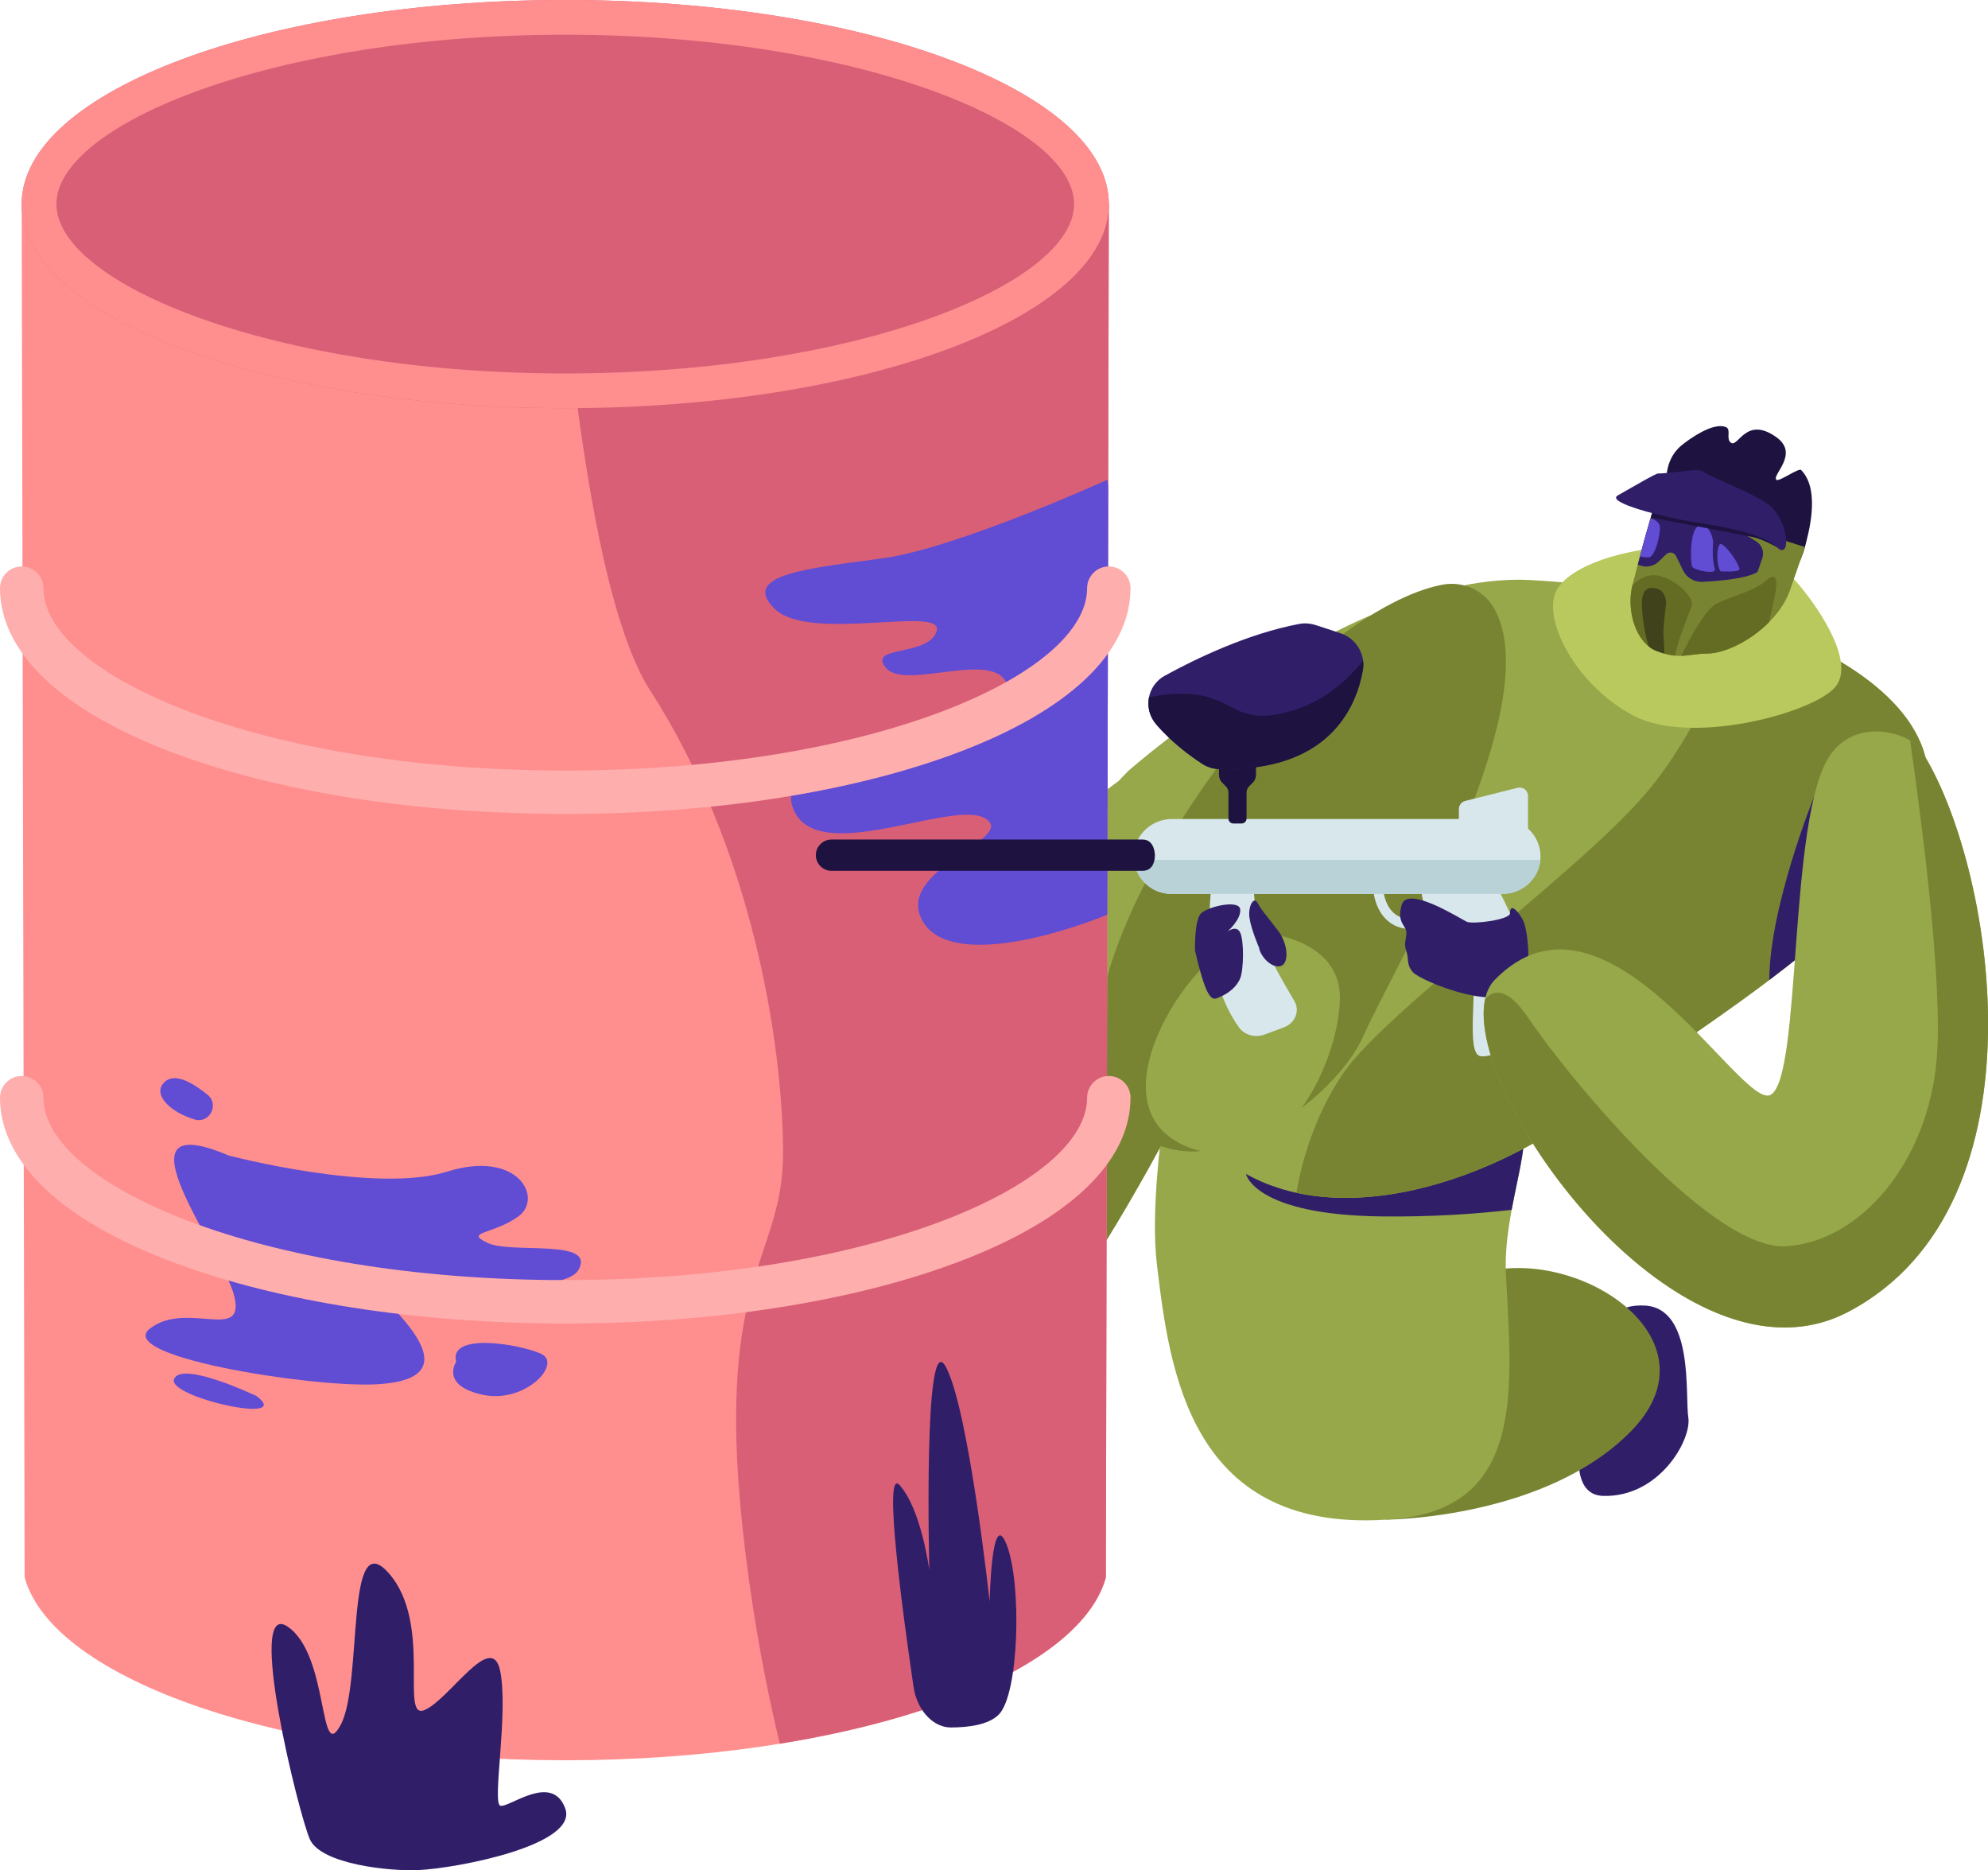 <?xml version="1.0" encoding="UTF-8"?><svg xmlns="http://www.w3.org/2000/svg" xmlns:xlink="http://www.w3.org/1999/xlink" height="615.4" preserveAspectRatio="xMidYMid meet" version="1.0" viewBox="0.0 -0.0 654.3 615.4" width="654.3" zoomAndPan="magnify"><defs><clipPath id="a"><path d="M 488 240 L 654.32 240 L 654.32 437 L 488 437 Z M 488 240"/></clipPath><clipPath id="b"><path d="M 488 243 L 654.32 243 L 654.32 437 L 488 437 Z M 488 243"/></clipPath><clipPath id="c"><path d="M 89 514 L 187 514 L 187 615.379 L 89 615.379 Z M 89 514"/></clipPath></defs><g><g><path d="M 108.594 419.129 C 108.594 419.129 96.512 403.277 85 405.164 C 73.484 407.051 56.688 451.969 53.855 461.406 C 52.246 466.777 45.281 486.977 52.914 490.098 C 66.312 495.57 74.242 478.961 82.922 469.898 C 91.605 460.84 112.555 444.043 112.18 438.383 C 111.801 432.719 108.594 419.129 108.594 419.129" fill="#311e69"/></g><g><path d="M 527.922 445.172 C 527.922 445.172 524.809 428.844 541.23 429.574 C 557.648 430.305 554.535 459.145 555.668 466.418 C 556.801 473.691 546.152 492.699 527.688 492.215 C 509.223 491.727 527.922 445.172 527.922 445.172" fill="#311e69"/></g><g><path d="M 456.344 500.016 C 456.344 500.016 508.504 499.801 536.812 470.922 C 565.125 442.047 523.727 412.711 492.277 417.809 C 460.824 422.902 419.59 472.941 456.344 500.016" fill="#788431"/></g><g><path d="M 393.234 311.828 C 393.234 311.828 376.633 381.801 380.781 416.199 C 384.934 450.59 391.457 505.742 459.062 499.812 C 502.516 496 497.445 455.918 495.641 419.129 C 494.637 398.684 504.809 376.383 500.57 368.758 C 488.711 347.406 393.234 311.828 393.234 311.828" fill="#96a84a"/></g><g><path d="M 500.57 368.758 C 499.664 367.117 498.258 365.398 496.445 363.617 L 410.082 386.277 C 410.082 386.277 412.703 399.785 454.883 400.254 C 471.383 400.441 485.918 399.41 497.523 398.086 C 499.922 385.102 503.355 373.766 500.57 368.758" fill="#311e69"/></g><g><path d="M 371.297 253.711 C 371.297 253.711 446.016 187.887 503.535 190.852 C 561.059 193.816 623.324 214.988 633.332 247.754 C 645.789 288.523 561.992 335.328 522.355 364.773 C 483.934 393.312 427.633 407.895 397.387 376.465 C 367.145 345.035 329.785 294.629 371.297 253.711" fill="#96a84a"/></g><g><path d="M 368.156 257 C 368.156 257 339.09 277.953 319.84 297.77 C 287.371 331.191 242.516 429.551 242.516 429.551 C 242.516 429.551 134.734 399.961 98.164 415.828 C 91.266 418.82 87.117 442.352 86.457 448.094 C 82.305 484.266 209.441 513.656 271.711 500.016 C 333.977 486.375 398.574 344.441 398.574 344.441 L 368.156 257" fill="#96a84a"/></g><g><path d="M 278.125 449.707 C 263.406 463.293 226.035 465.559 175.074 461.031 C 133.008 457.289 103.305 441.473 88.316 437.551 C 87.312 442.117 86.68 446.137 86.457 448.094 C 82.305 484.266 209.441 513.656 271.711 500.016 C 333.977 486.375 398.574 344.441 398.574 344.441 L 393.051 328.562 C 382.004 332.148 372.758 336.227 368.246 340.23 C 353.809 353.059 292.848 436.117 278.125 449.707" fill="#788431"/></g><g><path d="M 573.199 203.375 C 567.441 218.586 557.148 242.125 543.309 259.125 C 521.223 286.258 456.168 332.309 441.887 353.449 C 433.965 365.18 428.902 379.348 426.684 392.477 C 456.703 399.008 494.297 385.617 522.355 364.773 C 561.992 335.328 645.789 288.523 633.332 247.754 C 627.457 228.52 603.566 213.281 573.199 203.375" fill="#788431"/></g><g><path d="M 597.039 262.176 C 597.039 262.176 582.328 298.578 582.328 322.449 C 590.297 316.438 597.98 310.238 604.895 303.938 L 597.039 262.176" fill="#311e69"/></g><g><path d="M 591.246 191.457 C 597.309 198.312 610.703 216.977 604.359 225.645 C 598.02 234.312 556.82 245.633 537.645 235.484 C 518.465 225.34 507.977 204.164 511.977 194.906 C 518.578 179.617 573.816 171.75 591.246 191.457" fill="#b9c95d"/></g><g><path d="M 491.594 199.91 C 488.16 194.066 481.383 191.125 474.723 192.391 C 467.293 193.805 455.246 198.355 438.176 211.516 C 406.848 235.676 344.562 322.117 365.324 361.375 C 386.086 400.633 438.094 364.953 448.703 340.895 C 458.367 318.984 510.344 231.824 491.594 199.91" fill="#788431"/></g><g><path d="M 417.277 307.156 C 417.277 307.156 441.293 309.34 441.008 328.609 C 440.727 347.879 424.41 386.363 395.191 378.785 C 361.176 369.965 382.75 329.285 398.574 315.793 C 414.395 302.301 417.277 307.156 417.277 307.156" fill="#96a84a"/></g><g><path d="M 549.699 166.227 C 549.699 166.227 545.031 153.383 553.531 146.461 C 555.605 144.77 563.949 138.59 568.172 140.602 C 569.809 141.379 567.953 144.547 569.73 145.695 C 572.145 147.262 574.656 136.719 584.648 143.855 C 592.379 149.379 583.031 156.328 584.648 157.871 C 585.477 158.66 592.016 153.848 592.801 154.652 C 599.484 161.488 594.898 176.523 594.051 179.992 C 591.91 188.754 579.75 205.574 579.75 205.574 C 579.75 205.574 547.574 181.539 549.699 166.227" fill="#1e1240"/></g><g><path d="M 588.375 178.191 L 594.051 179.992 L 589.242 193.902 C 585.16 205.949 570.449 214.938 562.012 215.043 C 555.27 215.125 552.938 217.199 545.121 214.148 C 538.609 211.609 535.066 201.156 537.328 192.352 C 540.27 180.922 542.852 171.25 544.844 165.492 C 548.898 153.785 571.258 157.688 578.328 169.906 C 580.582 173.809 584.082 176.832 588.375 178.191" fill="#788431"/></g><g><path d="M 563.164 170.684 C 558.402 169.414 549.836 168.379 544.086 167.777 C 542.637 172.32 540.926 178.551 539.031 185.789 L 539.941 186.105 C 542.004 186.82 544.293 186.316 545.871 184.805 L 548.398 182.383 C 548.949 181.855 549.75 181.68 550.469 181.93 C 550.98 182.105 551.398 182.477 551.633 182.961 L 553.914 187.648 C 555.102 190.09 557.625 191.586 560.336 191.449 C 565.879 191.168 574.992 190.383 578.453 188.195 L 580.012 183.695 C 580.711 181.672 579.953 179.426 578.164 178.25 C 574.516 175.844 568.227 172.035 563.164 170.684" fill="#311e69"/></g><g><path d="M 558.914 173.121 C 556.02 174.828 556.348 185.188 556.922 186.426 C 557.496 187.664 564.871 189.109 564.398 187.344 C 563.926 185.578 563.492 182.492 563.82 178.93 C 564.039 176.562 561.809 171.418 558.914 173.121" fill="#614cd4"/></g><g><path d="M 570.34 170.461 C 566.496 169.211 551.496 166.16 544.895 165.367 C 544.879 165.41 544.859 165.449 544.844 165.492 C 544.367 166.875 543.852 168.484 543.309 170.289 C 549.277 171.41 572.961 175.871 576.727 176.676 C 581.035 177.598 586.43 180.992 586.43 180.992 C 586.43 180.992 575.188 172.035 570.34 170.461" fill="#1e1240"/></g><g><path d="M 560.961 155.406 C 560.008 154.797 558.863 154.562 557.738 154.684 C 553.898 155.105 546.168 155.93 545.766 155.789 C 545.23 155.605 537.434 160.188 532.449 163.012 C 528.312 165.352 547.582 170.246 558.047 171.859 C 568.512 173.473 580.172 175.699 584.945 180.152 C 589.715 184.609 588.809 170.223 581.277 165.438 C 574.797 161.32 564.438 157.625 560.961 155.406" fill="#311e69"/></g><g><path d="M 543.254 170.484 C 542.184 174.039 541.004 178.324 539.727 183.148 C 540.742 183.305 541.887 183.426 542.746 183.367 C 544.695 183.238 546.637 175.594 546.273 173.164 C 546.059 171.719 544.488 170.906 543.254 170.484" fill="#614cd4"/></g><g><path d="M 566.297 188 C 566.297 188 571.527 188.332 572.414 187.508 C 573.301 186.68 566.992 177.484 565.914 179.25 C 564.836 181.016 565.074 186.512 566.297 188" fill="#614cd4"/></g><g><path d="M 556.863 198.77 C 557.098 196.645 552.633 191.293 546.422 189.551 C 542.461 188.438 539.16 190.727 537.285 192.531 C 535.117 201.301 538.652 211.625 545.121 214.148 C 547.637 215.133 549.582 215.578 551.289 215.738 C 552.285 209.906 556.664 200.562 556.863 198.77" fill="#646b22"/></g><g><path d="M 584.098 196.227 C 585 192.062 585.254 187.473 581.156 191.105 C 577.062 194.742 569.539 196.203 564.82 198.715 C 560.844 200.828 555.074 212.246 553.355 215.797 C 555.996 215.715 558.355 215.09 562.012 215.043 C 567.633 214.977 576.031 210.961 582.223 204.73 C 582.98 201.562 583.637 198.352 584.098 196.227" fill="#646b22"/></g><g><path d="M 547.465 208.488 C 547.445 205.578 548.355 198.543 548.355 198.543 C 548.355 198.543 548.48 194.512 545.297 193.68 C 542.109 192.844 540.797 194.324 540.422 197.34 C 540.156 199.508 540.879 207.531 542.676 212.723 C 543.434 213.324 544.25 213.809 545.121 214.148 C 546.066 214.52 546.93 214.812 547.73 215.043 C 547.859 213.031 547.473 210.207 547.465 208.488" fill="#40421c"/></g><g><path d="M 186.039 579.199 C 93.531 579.199 17.434 552.84 8.109 519.043 L 7.141 67.148 L 364.938 67.148 L 363.969 519.043 C 354.648 552.84 278.547 579.199 186.039 579.199" fill="#ff8f8f"/></g><g><path d="M 363.969 519.043 L 364.938 67.148 L 183.223 67.148 C 188.27 131.805 197.52 201.629 213.934 227.102 C 247.258 278.812 257.492 342.164 257.73 378.781 C 257.969 415.402 233.93 418.77 245.352 511.125 C 248.293 534.879 252.305 555.777 256.641 573.75 C 314.883 564.344 357.176 543.676 363.969 519.043" fill="#d95f76"/></g><g><path d="M 186.039 134.305 C 284.844 134.305 364.938 104.238 364.938 67.148 C 364.938 30.062 284.844 -0.004 186.039 -0.004 C 87.234 -0.004 7.141 30.062 7.141 67.148 C 7.141 104.238 87.234 134.305 186.039 134.305" fill="#d95f76"/></g><g><path d="M 364.738 160.102 C 364.578 158.707 364.477 157.871 364.477 157.871 C 364.477 157.871 315.047 180.285 290.793 183.66 C 266.539 187.039 243.512 188.883 254.871 200.242 C 266.23 211.602 310.75 199.012 308.293 207.609 C 305.836 216.207 284.961 212.215 291.715 219.891 C 298.469 227.566 330.09 212.207 331.934 227.102 C 333.773 241.996 254.258 243.531 260.703 265.02 C 267.152 286.512 313.316 262.562 324.312 269.32 C 335.309 276.074 293.863 285.938 303.688 303.109 C 312.426 318.383 348.555 307.5 364.438 300.953 L 364.738 160.102" fill="#614cd4"/></g><g><path d="M 186.039 -0.004 C 87.234 -0.004 7.141 30.062 7.141 67.148 C 7.141 104.238 87.234 134.305 186.039 134.305 C 284.844 134.305 364.938 104.238 364.938 67.148 C 364.938 30.062 284.844 -0.004 186.039 -0.004 Z M 186.039 11.422 C 281.891 11.422 353.512 40.844 353.512 67.148 C 353.512 93.453 281.891 122.879 186.039 122.879 C 90.188 122.879 18.566 93.453 18.566 67.148 C 18.566 40.844 90.188 11.422 186.039 11.422" fill="#ff8f8f"/></g><g><path d="M 186.039 267.816 C 137.418 267.816 91.602 260.672 57.031 247.691 C 20.254 233.891 0 214.652 0 193.523 C 0 189.578 3.195 186.383 7.141 186.383 C 11.086 186.383 14.281 189.578 14.281 193.523 C 14.281 221.906 84.82 253.539 186.039 253.539 C 287.258 253.539 357.797 221.906 357.797 193.523 C 357.797 189.578 360.992 186.383 364.938 186.383 C 368.879 186.383 372.078 189.578 372.078 193.523 C 372.078 214.652 351.824 233.891 315.051 247.691 C 280.477 260.672 234.66 267.816 186.039 267.816" fill="#ffaeae"/></g><g><path d="M 75.27 380.211 C 75.27 380.211 123.625 392.891 147.109 385.523 C 170.598 378.156 178.887 394.273 170.598 400.262 C 162.309 406.246 152.637 405.234 160.465 408.965 C 168.293 412.695 196.34 407.371 190.379 417.863 C 184.414 428.352 119.391 419.254 131.18 432.324 C 142.965 445.391 144.348 454.602 123.164 455.523 C 101.98 456.445 37.359 446.312 49.406 437.102 C 61.453 427.891 80.797 441.707 77.109 426.512 C 73.426 411.312 35.664 363.383 75.27 380.211" fill="#614cd4"/></g><g><path d="M 150.129 448.094 C 150.129 448.094 144.812 455.895 158.855 458.934 C 172.898 461.969 185.332 448.613 177.965 445.391 C 170.598 442.168 147.617 438.359 150.129 448.094" fill="#614cd4"/></g><g><path d="M 84.48 459.379 C 84.48 459.379 60.074 447.695 57.309 453.68 C 54.547 459.668 97.109 469.066 84.48 459.379" fill="#614cd4"/></g><g><path d="M 64.133 368.371 C 68.949 369.762 72.238 363.43 68.359 360.254 C 63.465 356.25 57.582 352.859 54.195 355.984 C 49.844 360 56.082 366.043 64.133 368.371" fill="#614cd4"/></g><g><path d="M 186.039 435.48 C 137.418 435.48 91.602 428.336 57.031 415.355 C 20.254 401.555 0 382.316 0 361.188 C 0 357.246 3.195 354.047 7.141 354.047 C 11.086 354.047 14.281 357.246 14.281 361.188 C 14.281 389.574 84.82 421.199 186.039 421.199 C 287.258 421.199 357.797 389.574 357.797 361.188 C 357.797 357.246 360.992 354.047 364.938 354.047 C 368.879 354.047 372.078 357.246 372.078 361.188 C 372.078 382.316 351.824 401.555 315.051 415.355 C 280.477 428.336 234.66 435.48 186.039 435.48" fill="#ffaeae"/></g><g><path d="M 502.906 272.633 L 502.906 261.867 C 502.906 260.082 501.227 258.773 499.496 259.207 L 482.227 263.539 C 481.008 263.844 480.152 264.941 480.152 266.195 L 480.152 269.477 L 385.777 269.477 C 379.391 269.477 373.844 274.227 373.23 280.586 C 372.52 287.902 378.316 294.125 385.496 294.125 L 494.422 294.125 C 500.816 294.125 506.355 289.355 506.957 282.984 C 507.348 278.887 505.695 275.141 502.906 272.633" fill="#d8e7eb"/></g><g><path d="M 398.801 291.512 C 398.801 291.512 394.289 319.297 407.797 338.078 C 409.598 340.582 413.117 341.559 416.168 340.422 L 422.551 338.039 C 426.324 336.633 427.922 332.574 425.98 329.32 C 422.266 323.086 416.867 313.594 415.301 308.547 C 412.727 300.25 412.527 290.691 412.527 290.691 L 398.801 291.512" fill="#d8e7eb"/></g><g><path d="M 492.629 291.598 L 467.645 292.469 C 467.645 292.469 468.312 297.973 470.242 302.332 C 468.836 302.582 466.73 302.719 463.641 302.438 C 455.328 301.684 455.188 292.004 455.188 291.594 L 453.562 291.598 L 451.938 291.598 C 451.938 296.105 454.32 304.855 463.348 305.676 C 464.652 305.793 465.82 305.848 466.871 305.848 C 469.031 305.848 470.68 305.621 471.934 305.277 C 472.477 305.984 473.078 306.57 473.746 306.969 C 478.43 309.766 483.109 308.367 484.672 317.102 C 486.23 325.836 482.484 346.629 487.168 347.5 C 491.848 348.375 506.203 341.387 506.984 330.902 C 507.766 320.422 492.629 291.598 492.629 291.598" fill="#d8e7eb"/></g><g><path d="M 373.223 282.93 C 373.801 289.184 379.098 294.125 385.496 294.125 L 494.688 294.125 C 501.086 294.125 506.387 289.184 506.961 282.93 L 373.223 282.93" fill="#b8d2d8"/></g><g><path d="M 376.047 286.531 L 273.66 286.531 C 270.828 286.531 268.516 284.215 268.516 281.387 C 268.516 278.555 270.828 276.238 273.66 276.238 L 376.047 276.238 C 380.113 276.238 380.113 281.387 380.113 281.387 C 380.113 284.215 378.879 286.531 376.047 286.531" fill="#1e1240"/></g><g><path d="M 407.289 250.922 L 401.195 250.922 L 401.195 254.949 C 401.195 255.926 401.582 256.863 402.273 257.555 L 403.457 258.738 C 404.004 259.281 404.309 260.02 404.309 260.793 L 404.309 269.34 C 404.309 270.238 405.035 270.965 405.934 270.965 L 408.645 270.965 C 409.539 270.965 410.27 270.238 410.27 269.34 L 410.27 260.793 C 410.27 260.02 410.574 259.281 411.117 258.738 L 412.305 257.555 C 412.996 256.863 413.383 255.926 413.383 254.949 L 413.383 250.922 L 407.289 250.922" fill="#1e1240"/></g><g><path d="M 405.934 253.043 L 401.453 253.043 C 399.414 253.043 397.422 252.453 395.711 251.344 C 392.121 249.016 385.711 244.414 380.48 238.27 C 376.191 233.227 377.539 225.531 383.344 222.348 C 393.5 216.773 410.539 208.539 427.547 205.309 C 429.324 204.973 431.156 205.09 432.883 205.637 C 435.023 206.32 438.203 207.344 441.266 208.383 C 446.383 210.113 449.5 215.324 448.531 220.637 C 446.344 232.645 437.859 252.109 405.934 253.043" fill="#311e69"/></g><g><path d="M 422.816 234.531 C 408.734 237.965 406.746 231.645 396.453 229.082 C 390.277 227.543 383.004 228.449 378.164 229.418 C 377.574 232.426 378.289 235.691 380.48 238.27 C 385.711 244.414 392.121 249.016 395.711 251.344 C 397.422 252.453 399.414 253.043 401.453 253.043 L 405.934 253.043 C 437.859 252.109 446.344 232.645 448.531 220.637 C 448.73 219.566 448.75 218.5 448.629 217.465 C 442.23 225.004 434.711 231.637 422.816 234.531" fill="#1e1240"/></g><g><path d="M 501.168 302.625 C 499.398 299.344 496.922 297.133 496.996 300.461 C 497.047 302.684 484.512 304.215 482.695 303.277 C 479.801 301.785 463.266 291.375 461.367 297.652 C 459.469 303.93 463.137 304.492 462.875 307.211 C 462.617 309.93 462.039 310.629 462.91 313.125 C 463.777 315.621 462.742 317.18 465 319.883 C 467.262 322.586 495.688 334.82 501.789 323.539 C 501.789 323.539 502.004 321.871 502.035 319.586 C 503.816 317.828 502.938 305.91 501.168 302.625" fill="#311e69"/></g><g clip-path="url(#a)"><path d="M 632.184 246.734 C 628.703 241.391 611.414 235.637 602.445 248.32 C 588.332 268.281 593.133 354.582 582.754 360.242 C 573.09 365.512 528.582 284.863 491.969 322.402 C 470.277 344.641 549.336 462.777 608.422 431.586 C 675.426 396.211 655.855 283.082 632.184 246.734" fill="#96a84a"/></g><g><path d="M 393.316 312.793 C 393.316 312.793 393.008 302.699 395.336 300.492 C 397.664 298.289 407.816 295.906 408.184 299.211 C 408.551 302.512 403.961 306.551 403.961 306.551 C 403.961 306.551 406.941 304.164 408.203 306.918 C 409.469 309.672 409.328 318.969 408.203 321.848 C 407.082 324.723 404.203 326.93 401.527 328.027 C 399.352 328.918 397.539 331.148 393.316 312.793" fill="#311e69"/></g><g><path d="M 414.395 311.828 C 414.395 311.828 411.672 305.586 411.211 301.805 C 410.754 298.027 412.715 294.766 413.938 297.137 C 415.16 299.508 417.176 301.656 420.664 306.25 C 424.152 310.844 424.336 317.586 421.121 317.957 C 417.914 318.328 414.672 314.199 414.395 311.828" fill="#311e69"/></g><g clip-path="url(#b)"><path d="M 632.184 246.734 C 631.496 245.676 630.262 244.609 628.668 243.664 C 632.84 272.691 639.312 323.445 637.488 347.574 C 634.844 382.469 612.195 408.562 587.883 410.07 C 563.57 411.578 517.07 355.715 503.012 334.953 C 496.125 324.785 491.598 325.484 488.766 328.848 C 481.914 361.359 553.723 460.465 608.422 431.586 C 675.426 396.211 655.855 283.082 632.184 246.734" fill="#788431"/></g><g clip-path="url(#c)"><path d="M 137.816 615.324 C 128.52 615.785 105.664 613.48 101.98 605.191 C 98.297 596.902 80.797 525.984 94.613 535.191 C 108.426 544.402 104.887 581.246 112.184 567.43 C 119.48 553.613 113.488 501.113 127.996 517.691 C 142.504 534.273 131.453 566.195 139.742 562.668 C 148.031 559.141 161.926 536.113 164.648 549.93 C 167.371 563.746 161.926 593.219 164.648 594.141 C 167.371 595.062 181.676 583.086 186.039 595.062 C 190.398 607.035 150.879 614.676 137.816 615.324" fill="#311e69"/></g><g><path d="M 312.934 568.406 C 307.039 568.41 301.785 562.641 300.672 555.051 C 297.172 531.281 290.559 482.613 296.023 488.613 C 303.227 496.523 305.859 516.613 305.859 516.613 C 305.859 516.613 303.781 435.555 311.344 449.84 C 318.906 464.125 325.719 527.02 325.719 527.02 C 325.719 527.02 326.316 495.355 331.336 508.324 C 336.352 521.289 335.406 557.539 328.688 564.195 C 325.297 567.562 318.664 568.398 312.934 568.406" fill="#311e69"/></g></g></svg>